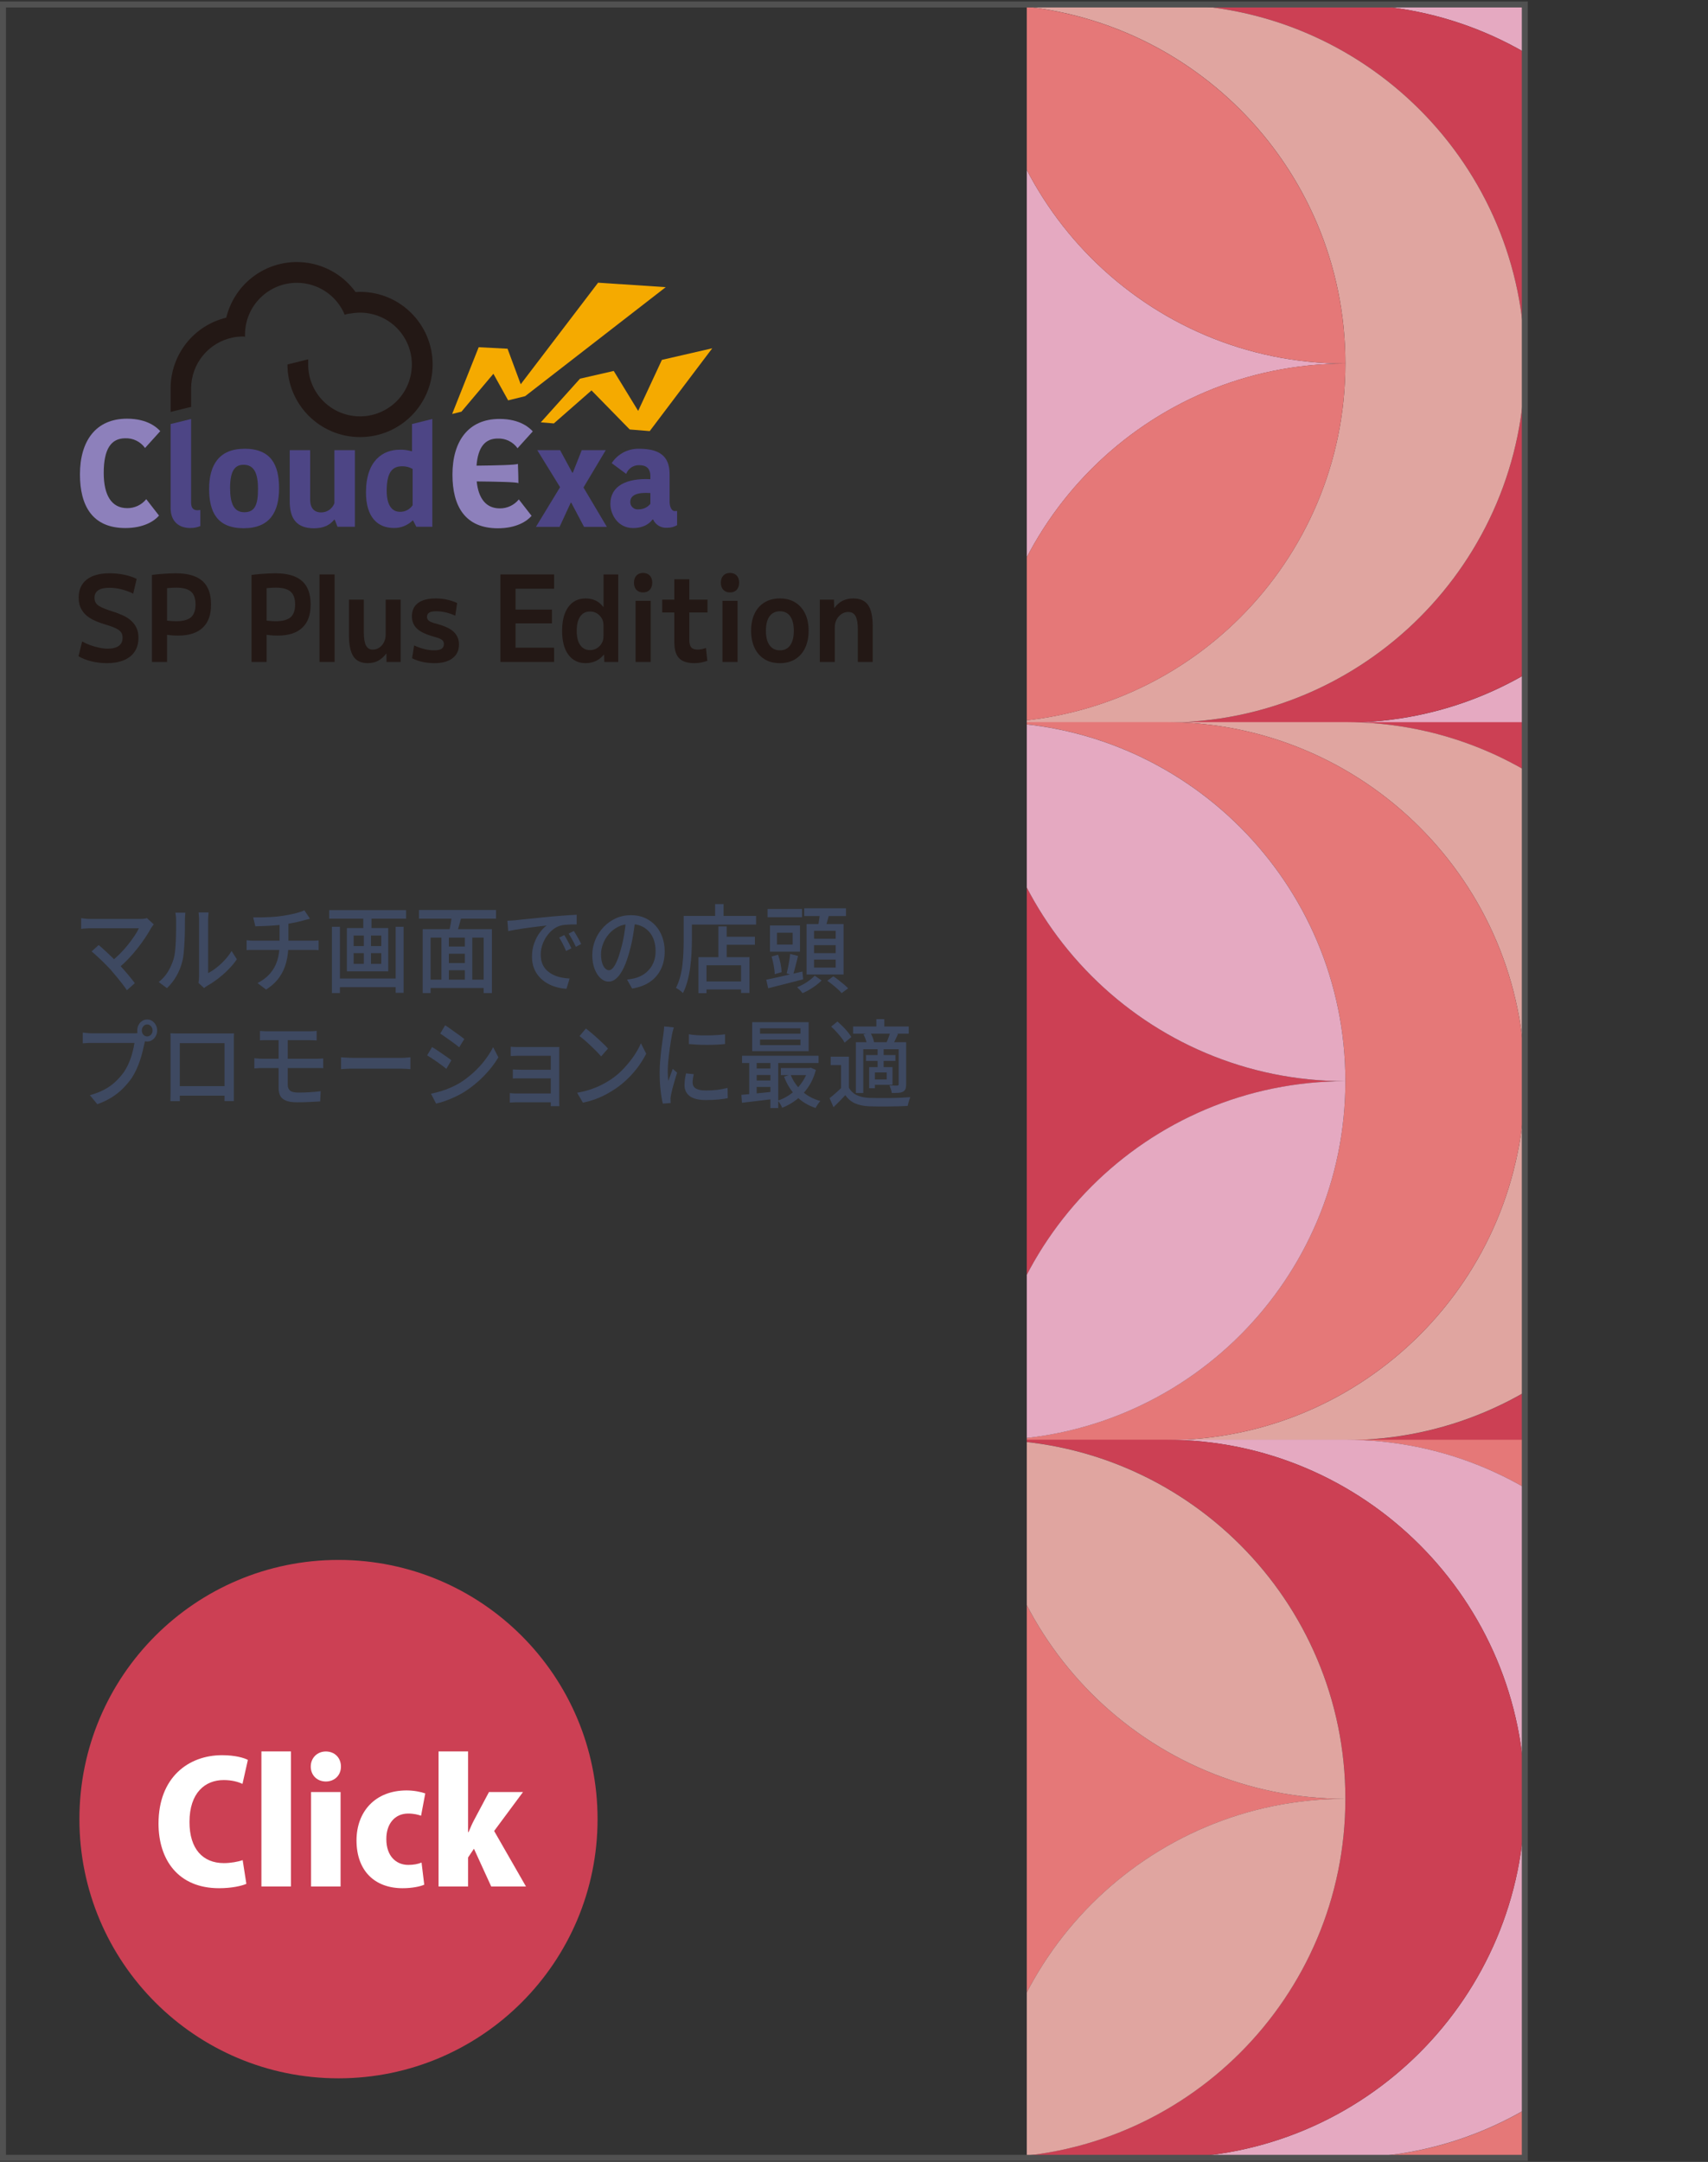 <?xml version="1.0" encoding="UTF-8"?>
<svg xmlns="http://www.w3.org/2000/svg" xmlns:xlink="http://www.w3.org/1999/xlink" viewBox="0 0 285.2 360.82">
  <rect x="0" y="0" width="285.2" height="360.82" fill="#333333" stroke="none"/>
  <defs>
    <style>
      .cls-1 {
        fill: #e57878;
      }

      .cls-2 {
        fill: #cc4054;
      }

      .cls-3 {
        fill: #231815;
      }

      .cls-4 {
        fill: #3e4961;
      }

      .cls-5 {
        fill: #fff;
      }

      .cls-6, .cls-7 {
        fill: none;
      }

      .cls-7 {
        stroke: #515151;
        stroke-miterlimit: 10;
      }

      .cls-8 {
        fill: #f5aa00;
      }

      .cls-9 {
        isolation: isolate;
      }

      .cls-10 {
        fill: #e0a5a0;
        mix-blend-mode: multiply;
      }

      .cls-11 {
        fill: #8d80bb;
      }

      .cls-12 {
        fill: #e5a9c1;
      }

      .cls-13 {
        fill: #4d4585;
      }

      .cls-14 {
        clip-path: url(#clippath);
      }
    </style>
    <clipPath id="clippath">
      <rect class="cls-6" x="171.45" y=".75" width="82.89" height="359.39"/>
    </clipPath>
  </defs>
  <g class="cls-9">
    <g id="_レイヤー_4" data-name="レイヤー_4">
      <g>
        <path class="cls-4" d="M25.67,154.28c-.08.1-.15.19-.22.29-.07.1-.14.19-.19.27-.27.5-.6,1.05-.99,1.63-.39.59-.82,1.18-1.3,1.79-.48.61-.99,1.2-1.54,1.78-.55.58-1.13,1.11-1.74,1.59l-1.14-1.14c.54-.42,1.04-.87,1.52-1.35.48-.48.91-.98,1.32-1.49.4-.51.76-.99,1.07-1.46.31-.46.55-.88.73-1.26h-8.09c-.19,0-.39,0-.59.02-.2.01-.39.02-.55.03s-.3.03-.41.05v-1.79c.13.02.29.04.47.06s.36.04.55.05c.19.01.37.02.53.02h8.32c.48,0,.85-.05,1.11-.14l1.14,1.04ZM18.54,161.9c-.22-.23-.47-.5-.76-.79-.28-.29-.58-.59-.89-.88-.31-.29-.6-.57-.88-.82-.28-.26-.52-.46-.72-.61l1.18-1.07c.18.14.41.33.67.57s.55.5.86.79c.31.29.62.59.94.9.31.31.6.6.87.88.31.34.63.7.96,1.09.34.38.66.76.96,1.13.31.37.57.7.78,1l-1.32,1.18c-.19-.29-.44-.63-.73-1.02-.3-.39-.62-.79-.96-1.2-.34-.41-.67-.79-.97-1.14Z"/>
        <path class="cls-4" d="M26.5,163.9c.62-.48,1.14-1.06,1.56-1.75.41-.69.72-1.4.94-2.14.11-.35.19-.79.24-1.33s.1-1.1.12-1.7c.02-.6.04-1.2.04-1.78,0-.59,0-1.11,0-1.57,0-.28,0-.52-.03-.72-.02-.2-.05-.39-.09-.58h1.67s0,.13-.02.26c-.01.13-.03.29-.04.46,0,.18-.01.36-.01.55,0,.46,0,1-.01,1.61,0,.61-.03,1.25-.06,1.9-.03.65-.08,1.27-.13,1.86-.05.59-.13,1.08-.24,1.47-.21.88-.54,1.7-.98,2.46-.44.77-.97,1.44-1.58,2.02l-1.38-1.02ZM33.14,164.04c.03-.14.05-.3.07-.47.02-.18.03-.35.03-.54v-9.47c0-.33-.01-.61-.04-.85s-.04-.38-.04-.43h1.67c0,.05-.01.2-.04.43-.02.23-.04.52-.04.85v8.85c.42-.21.87-.5,1.34-.86.47-.36.93-.78,1.38-1.26.45-.48.85-1,1.2-1.57l.88,1.38c-.41.61-.9,1.19-1.45,1.74-.55.55-1.13,1.06-1.73,1.52-.6.46-1.18.84-1.74,1.15-.13.08-.24.15-.33.22-.09.07-.16.13-.22.18l-.95-.88Z"/>
        <path class="cls-4" d="M41.18,156.92c.17.02.37.04.6.06.23.02.46.02.69.02h9.52c.11,0,.23,0,.38,0,.15,0,.3-.01.45-.02.15-.01.28-.02.38-.03v1.63c-.17-.02-.36-.03-.58-.04-.21,0-.41,0-.6,0h-9.53c-.22,0-.45,0-.68,0-.24,0-.44.02-.63.04v-1.65ZM42.27,153.11c.37.01.84.01,1.4,0s1.15-.04,1.77-.07c.62-.04,1.19-.1,1.71-.18.34-.05.68-.11,1.04-.18.36-.07.71-.14,1.04-.22.33-.08.63-.17.91-.26.27-.09.5-.18.68-.28l.94,1.41c-.19.05-.37.1-.53.14-.16.04-.3.08-.41.11-.29.08-.61.17-.96.25-.35.08-.73.16-1.12.23-.39.08-.78.14-1.15.21-.54.08-1.11.13-1.71.18-.6.04-1.19.08-1.75.1s-1.06.04-1.49.05l-.36-1.47ZM43.01,164.07c.83-.43,1.51-.94,2.05-1.55.54-.61.95-1.32,1.22-2.14.27-.82.4-1.76.4-2.82v-3.47l1.48-.21v3.66c0,1.1-.12,2.11-.36,3.05s-.63,1.78-1.17,2.54c-.54.76-1.27,1.43-2.2,2.03l-1.43-1.09Z"/>
        <path class="cls-4" d="M54.97,151.9h12.84v1.42h-12.84v-1.42ZM55.42,154.68h1.34v11.06h-1.34v-11.06ZM56.17,163.32h10.44v1.44h-10.44v-1.44ZM57.92,154.89h6.91v7.23h-6.91v-7.23ZM59.05,156.14v1.76h4.61v-1.76h-4.61ZM59.05,159.08v1.79h4.61v-1.79h-4.61ZM60.66,152.31h1.37v3.18h-1.37v-3.18ZM60.75,155.45h1.2v6.18h-1.2v-6.18ZM66.07,154.68h1.32v11.02h-1.32v-11.02Z"/>
        <path class="cls-4" d="M69.96,151.88h12.87v1.44h-12.87v-1.44ZM70.58,155.08h11.56v10.66h-1.38v-9.25h-8.86v9.25h-1.32v-10.66ZM71.43,163.51h9.98v1.39h-9.98v-1.39ZM73.71,155.99h1.24v8.16h-1.24v-8.16ZM74.31,157.98h3.86v1.2h-3.86v-1.2ZM74.31,160.73h3.87v1.2h-3.87v-1.2ZM75.48,152.55l1.6.38c-.15.55-.31,1.12-.47,1.7-.16.58-.31,1.07-.45,1.47l-1.24-.37c.08-.3.15-.63.23-1.01.08-.37.14-.75.2-1.14s.1-.73.13-1.04ZM77.62,155.99h1.24v8.11h-1.24v-8.11Z"/>
        <path class="cls-4" d="M84.72,153.67c.28-.01.54-.02.77-.04.23-.02.42-.03.57-.04.26-.03.61-.07,1.04-.12.44-.05.93-.1,1.49-.15.56-.05,1.15-.11,1.79-.18.63-.06,1.28-.13,1.94-.19.51-.04,1.01-.08,1.49-.12.48-.04.94-.07,1.36-.1.42-.03.8-.05,1.12-.06v1.62c-.27-.01-.57-.01-.91,0s-.68.03-1.01.06c-.33.03-.63.09-.89.16-.47.16-.9.41-1.3.75-.39.34-.73.74-1.02,1.18-.28.45-.5.92-.65,1.42-.15.5-.22.99-.22,1.46,0,.59.09,1.1.27,1.53.18.43.42.8.74,1.1s.68.55,1.09.75.85.34,1.32.44c.47.1.93.15,1.4.18l-.52,1.71c-.57-.03-1.13-.13-1.68-.28-.56-.15-1.08-.37-1.57-.66-.49-.28-.92-.64-1.3-1.06s-.68-.92-.89-1.47-.32-1.18-.32-1.89c0-.81.12-1.56.37-2.24.25-.68.55-1.28.93-1.78.37-.51.76-.9,1.15-1.18-.29.03-.64.07-1.07.12-.42.05-.88.1-1.36.17-.48.06-.97.13-1.46.2-.49.07-.95.14-1.39.22-.44.08-.82.15-1.14.22l-.14-1.74ZM94.23,156.07c.12.18.24.4.39.66.14.26.29.53.43.8.14.27.26.52.36.74l-.89.45c-.17-.41-.35-.79-.54-1.17-.19-.37-.39-.73-.61-1.07l.86-.42ZM95.82,155.38c.11.18.25.4.4.65.15.25.3.51.45.78.14.27.27.52.37.75l-.88.46c-.19-.41-.38-.79-.58-1.14-.19-.36-.4-.71-.63-1.06l.86-.43Z"/>
        <path class="cls-4" d="M106.09,153.45c-.1.82-.22,1.69-.37,2.6-.15.91-.35,1.82-.6,2.71-.29,1.09-.61,2.01-.97,2.76-.36.75-.75,1.33-1.17,1.72-.42.39-.87.59-1.34.59s-.93-.18-1.34-.55c-.41-.37-.75-.89-1.01-1.55-.26-.67-.39-1.44-.39-2.33s.17-1.74.5-2.54c.33-.8.79-1.51,1.38-2.13.59-.62,1.27-1.1,2.04-1.46.78-.35,1.62-.53,2.52-.53s1.64.15,2.34.46c.7.31,1.29.74,1.79,1.29.49.55.87,1.19,1.13,1.93s.39,1.52.39,2.35c0,1.12-.21,2.12-.63,2.98s-1.03,1.58-1.84,2.13c-.81.55-1.8.92-2.97,1.11l-.85-1.5c.25-.03.48-.07.69-.1.21-.04.41-.08.59-.12.46-.12.9-.3,1.32-.54.42-.25.79-.56,1.12-.94.33-.38.58-.82.77-1.34.19-.51.28-1.09.28-1.73s-.09-1.23-.27-1.78c-.18-.55-.45-1.03-.81-1.43-.36-.41-.79-.72-1.31-.95-.52-.23-1.1-.34-1.76-.34-.79,0-1.49.15-2.1.46s-1.14.72-1.56,1.22c-.43.51-.75,1.05-.97,1.64-.22.59-.33,1.15-.33,1.7,0,.61.07,1.11.2,1.51.13.4.3.7.5.89.2.19.41.29.62.29s.43-.12.65-.36c.22-.24.44-.62.67-1.14s.45-1.19.67-2c.22-.77.41-1.59.55-2.46.15-.87.26-1.72.32-2.55l1.54.03Z"/>
        <path class="cls-4" d="M114.16,152.87h1.37v4.1c0,.63-.02,1.32-.06,2.08-.04.76-.11,1.53-.21,2.32-.1.79-.25,1.56-.45,2.31s-.45,1.44-.77,2.06c-.08-.09-.19-.19-.33-.3s-.29-.23-.45-.33c-.15-.1-.28-.18-.39-.23.3-.58.53-1.2.71-1.87s.3-1.36.38-2.07c.08-.71.13-1.4.16-2.08.02-.68.04-1.3.04-1.88v-4.1ZM114.83,152.87h11.42v1.44h-11.42v-1.44ZM116.63,159.75h8.51v5.97h-1.4v-4.62h-5.77v4.66h-1.34v-6ZM117.35,163.8h7.06v1.34h-7.06v-1.34ZM119.41,150.89h1.41v2.82h-1.41v-2.82ZM119.96,154.62h1.38v5.89h-1.38v-5.89ZM120.61,156.34h5.44v1.34h-5.44v-1.34Z"/>
        <path class="cls-4" d="M127.95,163.51c.5-.1,1.08-.22,1.74-.37.66-.15,1.36-.31,2.1-.48s1.47-.34,2.2-.51l.12,1.3c-1.02.27-2.04.53-3.08.79-1.04.26-1.96.49-2.76.7l-.32-1.42ZM128.17,151.7h5.75v1.39h-5.75v-1.39ZM128.57,154.46h5.01v4.38h-5.01v-4.38ZM128.84,159.64l1.08-.3c.17.46.31.96.42,1.5s.16,1.01.17,1.41l-1.15.34c0-.39-.06-.87-.16-1.42-.1-.55-.22-1.06-.36-1.53ZM129.74,155.67v1.97h2.62v-1.97h-2.62ZM131.94,159.21l1.32.34c-.14.57-.29,1.14-.44,1.73-.15.59-.29,1.09-.42,1.5l-1.04-.32c.08-.3.15-.64.23-1.02.08-.38.15-.76.21-1.16.06-.39.11-.75.14-1.07ZM136.04,162.84l1.15.8c-.26.27-.57.53-.92.8-.36.27-.73.51-1.12.74s-.77.42-1.14.58c-.11-.15-.25-.32-.42-.51-.18-.19-.34-.35-.48-.48.36-.15.73-.33,1.11-.54.37-.21.72-.44,1.04-.69.32-.25.58-.48.79-.7ZM134.29,151.59h6.97v1.3h-6.97v-1.3ZM134.68,154.22h6.18v8.42h-6.18v-8.42ZM135.93,155.35v1.33h3.61v-1.33h-3.61ZM135.93,157.74v1.34h3.61v-1.34h-3.61ZM135.93,160.15v1.34h3.61v-1.34h-3.61ZM136.94,152.28l1.54.21c-.12.48-.25.95-.39,1.42-.13.47-.26.87-.37,1.22l-1.2-.26c.06-.25.11-.52.17-.82s.1-.61.14-.93.08-.59.11-.84ZM138.13,163.69l1.02-.74c.28.18.57.39.88.63.31.24.6.48.89.72.28.24.52.46.7.65l-1.09.8c-.15-.19-.37-.41-.64-.66s-.56-.49-.87-.74c-.31-.25-.6-.47-.88-.66Z"/>
        <path class="cls-4" d="M24.39,173.16c-.06.13-.11.27-.15.43-.04.16-.08.33-.11.5-.09.41-.19.86-.31,1.36-.12.5-.27,1.02-.45,1.55s-.38,1.05-.62,1.56c-.24.51-.5.97-.78,1.4-.44.62-.94,1.2-1.49,1.75-.55.55-1.18,1.04-1.88,1.47-.7.43-1.48.8-2.35,1.11l-1.24-1.5c.94-.27,1.76-.59,2.45-.96.69-.37,1.29-.8,1.81-1.29s.97-1,1.38-1.56c.33-.47.61-.99.86-1.57.25-.58.45-1.15.6-1.74.16-.58.27-1.12.34-1.61h-7.08c-.31,0-.6,0-.86.02-.27.01-.5.03-.69.05v-1.79c.14.01.3.03.48.05.18.02.36.04.55.05.19.01.36.02.52.02h6.98c.12,0,.27,0,.44-.02s.33-.04.48-.08l1.12.8ZM22.92,171.99c0-.34.07-.65.22-.93s.35-.5.6-.66c.25-.17.53-.25.84-.25s.59.08.83.25c.25.17.45.39.6.66.15.28.23.59.23.93s-.08.65-.23.93c-.15.28-.36.5-.6.66-.25.17-.53.25-.83.25s-.59-.08-.84-.25c-.25-.17-.45-.39-.6-.66s-.22-.59-.22-.93ZM23.68,171.99c0,.28.09.51.26.7.17.19.38.29.63.29s.46-.1.64-.29c.18-.19.27-.43.27-.7s-.09-.51-.27-.71-.39-.3-.64-.3-.46.1-.63.3-.26.43-.26.71Z"/>
        <path class="cls-4" d="M28.53,172.46c.3.01.56.02.79.02.23,0,.43,0,.61,0h8.43c.24,0,.48,0,.71-.02,0,.21-.02.44-.02.68,0,.24,0,.47,0,.7v7.86c0,.14,0,.32,0,.54,0,.22,0,.44,0,.66s0,.42,0,.58c0,.16,0,.26,0,.29h-1.57s.01-.17.01-.38,0-.46,0-.75c0-.29,0-.55,0-.8v-7.74h-7.47v8.28c0,.21,0,.41,0,.61,0,.2,0,.37.01.52,0,.15,0,.24,0,.27h-1.57s0-.13,0-.29c0-.16,0-.35.01-.56,0-.21,0-.43.01-.65,0-.22,0-.41,0-.57v-8.54c0-.26,0-.49-.03-.7ZM38.11,181.27v1.6h-8.78v-1.6h8.78Z"/>
        <path class="cls-4" d="M42.46,176.62c.2.02.44.04.72.06.28.02.52.02.73.02h8.77c.11,0,.24,0,.39,0,.15,0,.31-.01.48-.02.16-.01.3-.02.42-.03v1.63c-.17-.02-.38-.03-.63-.03h-9.42c-.19,0-.43,0-.71.02s-.53.03-.74.05v-1.68ZM43.41,172.06c.2.01.41.02.63.04.22.02.46.02.71.02h6.88c.24,0,.47,0,.68-.02.21-.01.4-.03.56-.05v1.6c-.18-.01-.37-.02-.56-.03-.19-.01-.42-.02-.68-.02h-6.88c-.25,0-.48,0-.71,0-.22,0-.43.02-.63.04v-1.6ZM48.05,177.42v3.68c0,.42.14.73.41.94.27.21.72.31,1.35.31.66,0,1.3-.02,1.92-.06s1.23-.09,1.82-.17l-.09,1.71c-.36.02-.75.04-1.17.06-.43.02-.87.04-1.34.06-.47.02-.93.02-1.39.02-.79,0-1.4-.1-1.85-.29-.45-.19-.76-.47-.93-.82s-.26-.78-.26-1.26v-8.42h1.53v4.22Z"/>
        <path class="cls-4" d="M56.94,176.46c.16.01.36.02.6.04.23.02.49.03.76.04.27.01.53.02.78.02h7.83c.35,0,.66-.01.94-.04.28-.03.5-.04.68-.06v1.98c-.16-.01-.39-.03-.69-.05-.3-.02-.6-.03-.92-.03h-7.83c-.39,0-.79,0-1.18.02-.39.02-.72.04-.96.06v-1.98Z"/>
        <path class="cls-4" d="M72.15,174.76c.23.13.49.29.79.49.3.2.6.4.91.62.31.21.59.41.86.6.27.19.49.35.66.49l-.84,1.42c-.19-.15-.42-.33-.69-.53-.27-.2-.55-.41-.85-.62-.3-.21-.59-.41-.89-.6-.29-.19-.55-.35-.78-.49l.82-1.38ZM71.96,182.54c.53-.11,1.07-.24,1.63-.41.56-.17,1.11-.37,1.66-.61.55-.24,1.08-.51,1.58-.81.8-.51,1.54-1.08,2.23-1.71.69-.63,1.32-1.3,1.87-2.02s1.03-1.45,1.41-2.21l.88,1.7c-.65,1.09-1.46,2.13-2.43,3.12s-2.03,1.86-3.2,2.61c-.49.31-1.02.6-1.59.86-.57.27-1.14.5-1.7.7-.56.2-1.06.34-1.49.42l-.85-1.65ZM74.34,171.13c.23.14.49.31.78.52s.59.42.89.64.6.43.87.62c.27.2.49.37.65.5l-.85,1.38c-.18-.15-.41-.33-.68-.53-.27-.2-.55-.41-.85-.62-.3-.21-.59-.42-.88-.62-.29-.2-.54-.37-.76-.52l.82-1.38Z"/>
        <path class="cls-4" d="M85.13,182.44c.12.01.29.02.51.04.22.02.45.02.7.02h6.34v1.47h-6.34c-.21,0-.43,0-.67.02-.24.01-.42.02-.54.03v-1.58ZM85.28,174.7c.11.01.26.02.46.03s.41.02.62.02c.21,0,.39,0,.53,0h5.52c.17,0,.35,0,.55,0,.19,0,.34,0,.43,0,0,.08-.01.22-.01.4v8.51c0,.13,0,.29,0,.49s.01.36.02.47h-1.44c0-.11.01-.26.01-.46v-7.95h-5.08c-.14,0-.32,0-.54,0-.22,0-.42.01-.62.02-.2,0-.35.01-.45.02v-1.55ZM85.63,178.49c.16.01.38.02.64.03s.52.02.77.02h5.63v1.44h-6.4c-.26,0-.48.01-.64.03v-1.52Z"/>
        <path class="cls-4" d="M96.36,182.38c.81-.14,1.55-.32,2.23-.55s1.31-.49,1.88-.78c.57-.29,1.09-.59,1.55-.9.77-.52,1.48-1.12,2.12-1.81s1.22-1.39,1.71-2.11c.49-.72.88-1.43,1.17-2.11l.88,1.74c-.35.69-.77,1.39-1.27,2.08-.5.69-1.07,1.36-1.71,1.99-.63.63-1.33,1.21-2.07,1.72-.48.33-1.01.65-1.58.96-.57.31-1.19.59-1.84.83-.66.25-1.36.44-2.1.59l-.96-1.65ZM97.84,171.67c.26.19.56.43.89.71.34.28.68.58,1.03.9.35.32.68.63,1,.93.32.3.57.57.76.8l-1.14,1.3c-.18-.21-.42-.47-.72-.78-.3-.3-.62-.62-.96-.94-.34-.33-.68-.63-1.02-.93-.34-.29-.64-.54-.91-.74l1.05-1.25Z"/>
        <path class="cls-4" d="M112.52,171.46c-.03.1-.06.22-.11.38-.04.16-.08.31-.12.46-.03.16-.06.28-.08.38-.05.27-.1.59-.17.97-.06.38-.12.79-.19,1.23-.06.44-.12.89-.17,1.34-.05.45-.1.89-.13,1.32s-.05.82-.05,1.17c0,.28,0,.56.02.84.01.28.04.57.06.87.09-.21.17-.44.26-.68s.17-.48.26-.71.17-.45.24-.64l.72.64c-.12.39-.26.83-.4,1.31-.14.48-.27.94-.38,1.37s-.19.78-.24,1.05c-.02.11-.04.23-.06.38-.02.14-.02.26-.01.36,0,.07,0,.17,0,.28,0,.11.01.22.02.31l-1.31.1c-.14-.55-.27-1.29-.37-2.19-.11-.91-.16-1.9-.16-2.98,0-.6.02-1.2.07-1.82.05-.61.11-1.21.17-1.78.07-.58.14-1.1.21-1.58.07-.48.13-.88.17-1.2.03-.2.06-.42.08-.66.02-.23.04-.46.05-.67l1.6.16ZM115.84,179.27c-.06.28-.1.53-.14.75-.03.22-.05.45-.05.67,0,.18.04.35.11.51.07.16.19.3.36.42s.4.21.69.28c.29.07.66.1,1.09.1.65,0,1.26-.03,1.84-.1s1.15-.18,1.75-.33l.03,1.71c-.45.1-.98.17-1.58.23s-1.29.09-2.07.09c-1.22,0-2.12-.22-2.7-.66-.58-.44-.87-1.05-.87-1.83,0-.29.02-.59.06-.9.04-.31.1-.67.19-1.06l1.3.13ZM115.02,172.62c.42.07.9.13,1.43.16.53.03,1.08.04,1.65.03.57,0,1.11-.03,1.63-.06.52-.03.96-.07,1.34-.13v1.63c-.41.04-.88.08-1.4.1-.52.03-1.05.04-1.61.04s-1.09-.01-1.62-.04c-.53-.03-1-.06-1.41-.1v-1.63Z"/>
        <path class="cls-4" d="M123.78,182.73c.47-.04,1.01-.09,1.61-.15s1.24-.12,1.92-.19,1.34-.14,2.02-.22v1.23c-.96.12-1.93.23-2.88.35s-1.81.22-2.56.3l-.1-1.33ZM123.91,176.2h12.77v1.22h-12.77v-1.22ZM125.1,176.62h1.25v6.53h-1.25v-6.53ZM125.6,170.6h9.43v4.83h-9.43v-4.83ZM125.92,178.33h3.43v1.09h-3.43v-1.09ZM125.92,180.34h3.43v1.07h-3.43v-1.07ZM126.91,171.62v.9h6.75v-.9h-6.75ZM126.91,173.5v.93h6.75v-.93h-6.75ZM128.64,176.58h1.31v8.35h-1.31v-8.35ZM134.92,178.25h.25l.23-.05.84.37c-.3,1.1-.73,2.06-1.29,2.88-.56.82-1.21,1.51-1.95,2.08s-1.54,1.02-2.39,1.36c-.07-.18-.18-.39-.32-.63s-.29-.43-.41-.57c.57-.18,1.11-.43,1.64-.76.53-.33,1.02-.71,1.46-1.16.45-.45.84-.95,1.18-1.5.34-.55.6-1.15.77-1.8v-.22ZM130.39,178.25h4.94v1.18h-4.94v-1.18ZM132.01,179.34c.41,1.07,1.05,1.99,1.91,2.77.86.78,1.88,1.33,3.07,1.65-.09.08-.18.2-.29.34-.11.14-.2.29-.29.43-.09.14-.17.27-.22.39-1.26-.41-2.33-1.06-3.22-1.96s-1.57-1.99-2.05-3.27l1.09-.35Z"/>
        <path class="cls-4" d="M141.75,181.53c.31.57.75.98,1.32,1.25.57.27,1.26.42,2.07.46.41.01.91.02,1.5.02.59,0,1.21,0,1.86,0,.65,0,1.28-.02,1.89-.05.61-.03,1.15-.06,1.61-.09-.05.11-.1.25-.16.42-.06.18-.11.36-.16.54s-.09.35-.12.5c-.42.02-.91.04-1.48.06-.56.02-1.14.03-1.75.03-.6,0-1.19,0-1.75,0s-1.05-.02-1.48-.03c-.91-.04-1.69-.21-2.33-.49-.64-.28-1.18-.74-1.62-1.37-.31.33-.62.66-.94.99-.32.33-.67.67-1.03,1.02l-.66-1.5c.31-.25.64-.52.99-.83.35-.31.7-.62,1.02-.94h1.2ZM141.75,176.36v5.78h-1.31v-4.37h-1.74v-1.41h3.05ZM138.79,171.34l1.04-.85c.29.25.58.52.89.82.3.3.58.61.83.91.25.3.45.59.6.86l-1.12.94c-.13-.27-.32-.56-.57-.87-.25-.31-.51-.63-.81-.95s-.58-.61-.86-.86ZM142.45,171.32h9.29v1.2h-9.29v-1.2ZM142.91,173.94h7.6v1.17h-6.36v7.31h-1.24v-8.48ZM144.19,172.63l1.14-.3c.13.23.26.5.38.8s.2.57.24.8l-1.2.34c-.03-.22-.1-.49-.2-.79-.11-.3-.23-.58-.36-.84ZM144.6,176.09h4.92v.98h-4.92v-.98ZM145.13,178.1h.96v3.52h-.96v-3.52ZM145.65,178.1h3.38v2.96h-3.38v-.9h2.41v-1.17h-2.41v-.9ZM146.33,170.09h1.33v1.95h-1.33v-1.95ZM146.54,175.05h1.01v3.31h-1.01v-3.31ZM148.67,172.23l1.28.34c-.14.32-.29.63-.43.93s-.27.55-.39.77l-1.09-.3c.12-.26.23-.55.35-.87s.21-.61.28-.86ZM150.06,173.94h1.25v7.01c0,.34-.04.61-.11.79s-.21.34-.41.46c-.21.11-.47.17-.78.19-.31.02-.68.03-1.11.03-.02-.18-.07-.39-.14-.63-.08-.24-.16-.45-.24-.63.3.01.57.02.81.02.25,0,.41,0,.5,0,.09,0,.15-.02.18-.06.03-.04.05-.1.05-.18v-6.99Z"/>
      </g>
      <g class="cls-14">
        <g>
          <g>
            <path class="cls-12" d="M284.58,60.68v59.92s-59.92,0-59.92,0c33.1,0,59.92-26.83,59.92-59.92ZM224.65,60.68c-33.1,0-59.92-26.83-59.92-59.92v119.85c0-33.1,26.83-59.92,59.92-59.92ZM284.58,60.68V.75s-59.92,0-59.92,0c33.1,0,59.92,26.83,59.92,59.92Z"/>
            <path class="cls-2" d="M194.69.75h29.96c33.1,0,59.92,26.83,59.92,59.92,0,33.1-26.83,59.92-59.92,59.92h-29.96c33.1,0,59.92-26.83,59.92-59.92,0-33.1-26.83-59.92-59.92-59.92Z"/>
            <path class="cls-10" d="M164.73.75h29.96c33.1,0,59.92,26.83,59.92,59.92,0,33.1-26.83,59.92-59.92,59.92h-29.96c33.1,0,59.92-26.83,59.92-59.92,0-33.1-26.83-59.92-59.92-59.92Z"/>
            <path class="cls-1" d="M224.65,60.68c0,33.1-26.83,59.92-59.92,59.92,0-33.1,26.83-59.92,59.92-59.92ZM224.65,60.68c0-33.1-26.83-59.92-59.92-59.92,0,33.1,26.83,59.92,59.92,59.92Z"/>
          </g>
          <g>
            <path class="cls-2" d="M284.58,180.45v59.92s-59.92,0-59.92,0c33.1,0,59.92-26.83,59.92-59.92ZM224.65,180.45c-33.1,0-59.92-26.83-59.92-59.92v119.85c0-33.1,26.83-59.92,59.92-59.92ZM284.58,180.45v-59.92s-59.92,0-59.92,0c33.1,0,59.92,26.83,59.92,59.92Z"/>
            <path class="cls-10" d="M194.69,120.52h29.96c33.1,0,59.92,26.83,59.92,59.92,0,33.1-26.83,59.92-59.92,59.92h-29.96c33.1,0,59.92-26.83,59.92-59.92,0-33.1-26.83-59.92-59.92-59.92Z"/>
            <path class="cls-1" d="M164.73,120.52h29.96c33.1,0,59.92,26.83,59.92,59.92,0,33.1-26.83,59.92-59.92,59.92h-29.96c33.1,0,59.92-26.83,59.92-59.92,0-33.1-26.83-59.92-59.92-59.92Z"/>
            <path class="cls-12" d="M224.65,180.45c0,33.1-26.83,59.92-59.92,59.92,0-33.1,26.83-59.92,59.92-59.92ZM224.65,180.45c0-33.1-26.83-59.92-59.92-59.92,0,33.1,26.83,59.92,59.92,59.92Z"/>
          </g>
          <g>
            <path class="cls-1" d="M284.58,300.22v59.92s-59.92,0-59.92,0c33.1,0,59.92-26.83,59.92-59.92ZM224.65,300.22c-33.1,0-59.92-26.83-59.92-59.92v119.85c0-33.1,26.83-59.92,59.92-59.92ZM284.58,300.22v-59.92s-59.92,0-59.92,0c33.1,0,59.92,26.83,59.92,59.92Z"/>
            <path class="cls-12" d="M194.69,240.29h29.96c33.1,0,59.92,26.83,59.92,59.92,0,33.1-26.83,59.92-59.92,59.92h-29.96c33.1,0,59.92-26.83,59.92-59.92,0-33.1-26.83-59.92-59.92-59.92Z"/>
            <path class="cls-2" d="M164.73,240.29h29.96c33.1,0,59.92,26.83,59.92,59.92,0,33.1-26.83,59.92-59.92,59.92h-29.96c33.1,0,59.92-26.83,59.92-59.92,0-33.1-26.83-59.92-59.92-59.92Z"/>
            <path class="cls-10" d="M224.65,300.22c0,33.1-26.83,59.92-59.92,59.92,0-33.1,26.83-59.92,59.92-59.92ZM224.65,300.22c0-33.1-26.83-59.92-59.92-59.92,0,33.1,26.83,59.92,59.92,59.92Z"/>
          </g>
        </g>
      </g>
      <g id="_グループ_268" data-name="グループ_268">
        <path id="_パス_3001" data-name="パス_3001" class="cls-11" d="M20.92,88.13c3.07,0,4.87-1.17,5.63-2.08l-2.13-2.74c-.77.96-1.94,1.51-3.17,1.5-2.66,0-3.93-2.2-3.93-5.88,0-3.98,1.22-5.78,3.6-5.78,1.3-.05,2.54.56,3.3,1.62l2.54-2.81c-.48-.53-2.05-2.08-5.55-2.08-5.2,0-7.86,3.7-7.86,9.3,0,5.3,2.13,8.95,7.58,8.95"/>
        <path id="_パス_3002" data-name="パス_3002" class="cls-13" d="M31.82,88.12c.56,0,1.11-.1,1.63-.32v-2.69c-.16.03-.32.05-.48.05-.63,0-1.06-.32-1.06-1.27v-13.96l-3.42.84v14.01c0,2.13,1.24,3.35,3.33,3.35"/>
        <path id="_パス_3003" data-name="パス_3003" class="cls-13" d="M40.8,74.9c-4.23,0-5.88,2.74-5.88,6.68s1.38,6.58,5.77,6.58,5.91-2.74,5.91-6.68-1.38-6.59-5.79-6.59M40.8,85.49c-1.72,0-2.38-1.4-2.38-4.05s.68-3.87,2.24-3.87c1.77,0,2.42,1.4,2.42,4.05s-.54,3.87-2.28,3.87"/>
        <path id="_パス_3004" data-name="パス_3004" class="cls-13" d="M48.38,75.13v8.58c0,3.03,1.31,4.46,4.05,4.46,1.61,0,2.62-.52,3.37-1.43h.09l.47,1.18h2.9v-12.79h-3.42v8.85c-.34.93-1.23,1.55-2.22,1.54-1.15,0-1.83-.72-1.83-2.13v-8.26h-3.42Z"/>
        <path id="_パス_3005" data-name="パス_3005" class="cls-13" d="M68.8,70.76v4.57c-.68-.2-1.39-.3-2.1-.27-2.69,0-5.59,1.74-5.59,7.13,0,4.16,1.97,5.93,4.66,5.93,1.16.02,2.29-.43,3.12-1.24h.09l.54,1.04h2.67v-17.99l-3.39.84ZM68.89,84.34c-.47.69-1.26,1.1-2.1,1.08-1.31,0-2.22-1.04-2.22-3.53,0-3.46,1.22-4.07,2.63-4.07.6,0,1.18.15,1.7.45v6.07Z"/>
        <path id="_パス_3006" data-name="パス_3006" class="cls-3" d="M31.91,64.81h0c.02-4.1,2.91-7.64,6.93-8.47l.11-.02c.5-.1,1-.15,1.5-.16.16,0,.31.01.46.05,0-.11,0-.23,0-.35,0-4.78,3.88-8.66,8.66-8.66,3.49,0,6.65,2.1,7.99,5.33.26-.09.53-.15.81-.2v.02c.28-.05.54-.09.81-.12.09,0,.17-.01.25-.02.16-.01.33-.02.49-.03.12,0,.23,0,.34,0,.29,0,.58.02.87.06,4.75.56,8.14,4.86,7.58,9.61-.56,4.75-4.86,8.14-9.61,7.58-4.36-.51-7.65-4.21-7.64-8.6v-.86l-3.46.86c0,6.69,5.42,12.12,12.12,12.12,6.69,0,12.12-5.42,12.12-12.12,0-6.69-5.42-12.12-12.12-12.12h0c-.25,0-.5.02-.75.03-3.93-5.42-11.5-6.62-16.92-2.7-2.34,1.7-3.99,4.17-4.67,6.98-5.45,1.31-9.28,6.18-9.29,11.78v3.95l3.42-.84v-3.11Z"/>
        <path id="_パス_3007" data-name="パス_3007" class="cls-8" d="M110.52,60.07l-3.96,8.51-4.08-6.67-5.63,1.29-6.55,7.29,2.18.18,6.29-5.51,6.38,6.52,3.34.27,10.44-13.82-8.4,1.93Z"/>
        <path id="_パス_3008" data-name="パス_3008" class="cls-8" d="M82.39,62.39l2.46,4.43,2.84-.7,23.47-18.19-11.29-.75-12.92,16.95-2.2-5.93-4.82-.25-4.43,11.14,1.55-.38,5.34-6.33Z"/>
        <path id="_パス_3009" data-name="パス_3009" class="cls-13" d="M93.44,87.93l1.86-4.03h.09l2.13,4.03h3.81l-3.9-6.57,3.72-6.23h-4.01l-1.49,3.76h-.09l-2.04-3.76h-3.81l3.81,6.18-4.03,6.62h3.96Z"/>
        <path id="_パス_3010" data-name="パス_3010" class="cls-13" d="M112.69,85.3c-.61,0-.88-.84-.88-1.56v-4.6c0-3.1-1.81-4.24-5.07-4.24-1.85-.06-3.59.85-4.6,2.4l2.42,1.79c.34-.91,1.23-1.49,2.2-1.45,1.04,0,1.84.43,1.84,1.86v.48c-4.03-.21-6.68,1.16-6.68,4.1,0,1.84,1.29,4.05,3.78,4.05,1.84,0,2.79-.79,3.26-1.43h.09c.41.9,1.33,1.45,2.31,1.38.6.02,1.19-.13,1.7-.43v-2.36h-.36ZM108.59,84.1c-.48.59-1.21.92-1.97.91-.67.08-1.29-.39-1.37-1.07,0-.06-.01-.12,0-.18,0-1.11,1.11-1.63,3.35-1.47v1.81Z"/>
        <path id="_パス_3011" data-name="パス_3011" class="cls-11" d="M83.12,73.19c1.3-.05,2.54.56,3.3,1.62l2.54-2.81c-.48-.53-2.05-2.08-5.55-2.08-5.2,0-7.86,3.7-7.86,9.3,0,5.3,2.13,8.95,7.58,8.95,3.07,0,4.87-1.17,5.63-2.08l-2.13-2.74c-.77.96-1.94,1.51-3.17,1.5-2.31,0-3.57-1.66-3.86-4.5,3.01.03,6.88.1,6.92.29.11.48-.04-3.23-.04-3.23-.11.2-3.94.28-6.91.31.24-3.11,1.44-4.53,3.55-4.53"/>
      </g>
      <g class="cls-9">
        <path class="cls-3" d="M17.84,110.68c-.88,0-1.74-.1-2.59-.31-.85-.21-1.57-.49-2.14-.85l.61-2.46c.4.23.84.43,1.33.61.49.18,1,.32,1.51.43s1,.16,1.46.16c.79,0,1.4-.16,1.82-.47.42-.31.63-.76.63-1.35,0-.32-.06-.59-.19-.81-.13-.22-.32-.41-.58-.57-.26-.16-.6-.32-1.02-.47s-.89-.31-1.43-.47c-.65-.2-1.22-.43-1.72-.68-.5-.25-.93-.55-1.29-.9-.36-.35-.63-.75-.82-1.21-.19-.46-.28-.99-.28-1.59,0-1.31.45-2.31,1.34-3.01.89-.7,2.17-1.05,3.82-1.05.83,0,1.65.08,2.46.25s1.5.4,2.06.69l-.58,2.46c-.58-.29-1.21-.53-1.91-.71-.7-.18-1.39-.27-2.07-.27-.83,0-1.45.14-1.86.42s-.62.69-.62,1.24c0,.31.06.57.18.79.12.22.3.41.55.57.25.16.56.31.94.46.38.15.83.31,1.36.48.68.21,1.29.45,1.82.7.53.25.97.55,1.34.9.37.35.65.75.85,1.2.2.45.3.99.3,1.6,0,1.33-.46,2.37-1.38,3.11s-2.22,1.11-3.9,1.11Z"/>
        <path class="cls-3" d="M25.37,95.96c.48-.07.96-.12,1.45-.16.49-.04.95-.07,1.39-.09.44-.02.82-.03,1.14-.03,1.99,0,3.47.43,4.44,1.28.97.85,1.45,2.16,1.45,3.92s-.46,3-1.39,3.88c-.92.88-2.3,1.32-4.14,1.32-.41,0-.85-.02-1.34-.07-.49-.05-1.07-.12-1.74-.21l.04-2.4c.61.11,1.14.18,1.57.22s.83.06,1.18.06c1.14,0,1.96-.22,2.47-.66.5-.44.76-1.15.76-2.14s-.25-1.7-.76-2.14c-.5-.44-1.33-.66-2.47-.66-.37,0-.79.02-1.26.06-.47.04-.95.11-1.44.22l1.17-1.44v13.56h-2.52v-14.52Z"/>
        <path class="cls-3" d="M42,95.96c.48-.07.96-.12,1.45-.16.49-.04.95-.07,1.39-.09.44-.02.82-.03,1.14-.03,1.99,0,3.47.43,4.44,1.28.97.85,1.45,2.16,1.45,3.92s-.46,3-1.39,3.88c-.92.88-2.3,1.32-4.14,1.32-.41,0-.85-.02-1.34-.07-.49-.05-1.07-.12-1.74-.21l.04-2.4c.61.11,1.14.18,1.57.22s.83.06,1.18.06c1.14,0,1.96-.22,2.47-.66.5-.44.76-1.15.76-2.14s-.25-1.7-.76-2.14c-.5-.44-1.33-.66-2.47-.66-.37,0-.79.02-1.26.06-.47.04-.95.11-1.44.22l1.17-1.44v13.56h-2.52v-14.52Z"/>
        <path class="cls-3" d="M53.35,110.48v-14.6h2.52v14.6h-2.52Z"/>
        <path class="cls-3" d="M61.42,110.68c-1.1,0-1.91-.37-2.4-1.11s-.75-1.9-.75-3.49v-6h2.48v5.46c0,1,.12,1.73.36,2.19.24.46.62.69,1.15.69.4,0,.76-.12,1.1-.35s.59-.54.77-.92.27-.81.27-1.29v-5.78h2.5v10.4h-2.36l-.02-1.38h-.04c-.41.53-.86.93-1.35,1.19-.49.26-1.07.39-1.73.39Z"/>
        <path class="cls-3" d="M72.54,110.68c-.68,0-1.35-.07-1.99-.21-.64-.14-1.22-.34-1.74-.61l.34-2.14c.58.27,1.15.47,1.71.61.56.14,1.11.21,1.64.21s.96-.08,1.22-.25c.26-.17.4-.43.4-.79,0-.21-.05-.39-.15-.53-.1-.14-.27-.26-.5-.37-.23-.11-.58-.22-1.03-.34-.85-.24-1.55-.51-2.08-.81-.53-.3-.93-.66-1.19-1.09-.26-.43-.39-.92-.39-1.48,0-.99.34-1.73,1.03-2.24.68-.51,1.67-.76,2.95-.76.64,0,1.25.06,1.85.19.59.13,1.17.32,1.72.57l-.31,2.12c-.55-.25-1.09-.44-1.62-.56-.53-.12-1.04-.18-1.53-.18-.54,0-.94.07-1.19.22-.25.15-.38.38-.38.7,0,.19.05.35.15.49.1.14.28.27.52.38.25.11.57.22.96.31.65.17,1.2.37,1.67.58.46.21.84.46,1.14.74.3.28.52.59.67.94.15.35.23.74.23,1.18,0,.99-.36,1.75-1.08,2.3s-1.73.82-3.02.82Z"/>
        <path class="cls-3" d="M83.56,110.48v-14.6h8.96v2.38h-6.44v3.48h6.08v2.3h-6.08v4.06h6.44v2.38h-8.96Z"/>
        <path class="cls-3" d="M97.8,110.68c-1.24,0-2.2-.47-2.9-1.42-.7-.95-1.04-2.27-1.04-3.98s.35-3.03,1.04-3.98c.7-.95,1.66-1.42,2.9-1.42.61,0,1.16.12,1.65.35.49.23.91.59,1.29,1.07h.04v-5.42h2.45v14.6h-2.32l-.04-1.22h-.04c-.38.47-.83.82-1.34,1.06-.51.24-1.07.36-1.68.36ZM98.52,108.5c.43,0,.82-.1,1.15-.31.34-.21.6-.48.8-.82.2-.34.3-.74.3-1.19v-1.8c0-.47-.1-.87-.3-1.2-.2-.33-.47-.6-.8-.81-.34-.21-.72-.31-1.15-.31-.71,0-1.25.28-1.64.83-.38.55-.58,1.35-.58,2.39s.19,1.82.58,2.38c.39.56.93.84,1.63.84Z"/>
        <path class="cls-3" d="M107.37,98.88c-.46,0-.82-.15-1.1-.44-.28-.29-.41-.69-.41-1.2s.14-.89.41-1.18c.28-.29.64-.44,1.1-.44.48,0,.86.15,1.13.44.28.29.41.69.41,1.18s-.14.91-.41,1.2c-.28.29-.65.44-1.13.44ZM106.13,110.48v-10.2h2.52v10.2h-2.52Z"/>
        <path class="cls-3" d="M115.96,110.68c-1.18,0-2.03-.27-2.56-.82-.53-.55-.8-1.43-.8-2.66v-4.98h-2.02v-2.14h2.02v-3.4h2.5v3.4h3.04v2.14h-3.04v4.58c0,.59.11,1,.32,1.25.22.25.58.37,1.08.37.24,0,.47-.03.7-.08.23-.05.46-.12.68-.2l.23,2.16c-.37.12-.73.21-1.07.28-.34.07-.71.1-1.09.1Z"/>
        <path class="cls-3" d="M121.88,98.88c-.46,0-.82-.15-1.1-.44-.28-.29-.41-.69-.41-1.2s.14-.89.41-1.18c.28-.29.64-.44,1.1-.44.48,0,.86.15,1.13.44.28.29.41.69.41,1.18s-.14.91-.41,1.2c-.28.29-.65.44-1.13.44ZM120.64,110.48v-10.2h2.52v10.2h-2.52Z"/>
        <path class="cls-3" d="M130.23,110.68c-1,0-1.85-.22-2.57-.66-.72-.44-1.27-1.07-1.66-1.88-.38-.81-.58-1.77-.58-2.86s.19-2.06.58-2.87c.38-.81.94-1.43,1.66-1.87.72-.44,1.58-.66,2.57-.66s1.83.22,2.55.66c.71.44,1.27,1.06,1.66,1.87.39.81.58,1.76.58,2.87s-.2,2.05-.58,2.86c-.39.81-.94,1.44-1.66,1.88s-1.56.66-2.55.66ZM130.23,108.54c.74,0,1.32-.28,1.72-.85.4-.57.6-1.37.6-2.41s-.2-1.86-.6-2.42c-.4-.56-.98-.84-1.72-.84s-1.32.28-1.73.84c-.41.56-.61,1.37-.61,2.42s.2,1.84.61,2.41c.41.57.98.85,1.73.85Z"/>
        <path class="cls-3" d="M136.89,110.48v-10.4h2.36l.04,1.38h.04c.41-.55.87-.95,1.38-1.2s1.1-.38,1.77-.38c1.14,0,1.96.37,2.47,1.1.51.73.77,1.9.77,3.5v6h-2.48v-5.46c0-.99-.13-1.71-.38-2.18s-.66-.7-1.22-.7c-.42,0-.8.12-1.14.35-.34.23-.61.54-.81.92-.2.38-.3.81-.3,1.29v5.78h-2.48Z"/>
      </g>
      <g>
        <path class="cls-2" d="M56.52,260.35c-23.89,0-43.26,19.37-43.26,43.26s19.37,43.26,43.26,43.26,43.26-19.37,43.26-43.26-19.37-43.26-43.26-43.26Z"/>
        <g>
          <path class="cls-5" d="M41.14,314.41c-.76.34-2.44.73-4.56.73-6.86,0-10.11-4.79-10.11-10.78,0-7.76,5.04-11.42,10.61-11.42,2.18,0,3.7.45,4.31.79l-.9,4c-.73-.34-1.76-.64-3.14-.64-3.11,0-5.71,2.13-5.71,7,0,4.51,2.24,6.86,5.74,6.86,1.12,0,2.38-.22,3.14-.5l.62,3.98Z"/>
          <path class="cls-5" d="M48.58,314.85h-4.93v-22.54h4.93v22.54Z"/>
          <path class="cls-5" d="M54.41,297.33c-1.48,0-2.52-1.06-2.52-2.49s1.06-2.52,2.52-2.52,2.52,1.04,2.52,2.52-1.09,2.49-2.52,2.49ZM56.87,314.85h-4.93v-15.76h4.93v15.76Z"/>
          <path class="cls-5" d="M70.84,314.55c-.67.31-2.07.59-3.61.59-4.7,0-7.7-2.94-7.7-7.98,0-4.76,3.08-8.34,8.37-8.34,1.23,0,2.41.25,3.11.5l-.7,3.72c-.5-.17-1.18-.36-2.16-.36-2.24,0-3.67,1.74-3.64,4.29,0,2.74,1.57,4.28,3.67,4.28.87,0,1.6-.14,2.21-.39l.45,3.7Z"/>
          <path class="cls-5" d="M87.84,314.85h-5.82l-2.88-6.3-.98,1.46v4.84h-4.93v-22.54h4.93v13.47h.08c.34-.81.62-1.46.95-2.07l2.46-4.62h5.68l-4.82,6.5,5.32,9.27Z"/>
        </g>
      </g>
      <rect id="cover" class="cls-7" x="-52.14" y="53.39" width="359.39" height="254.11" transform="translate(308 52.89) rotate(90)"/>
    </g>
  </g>
</svg>